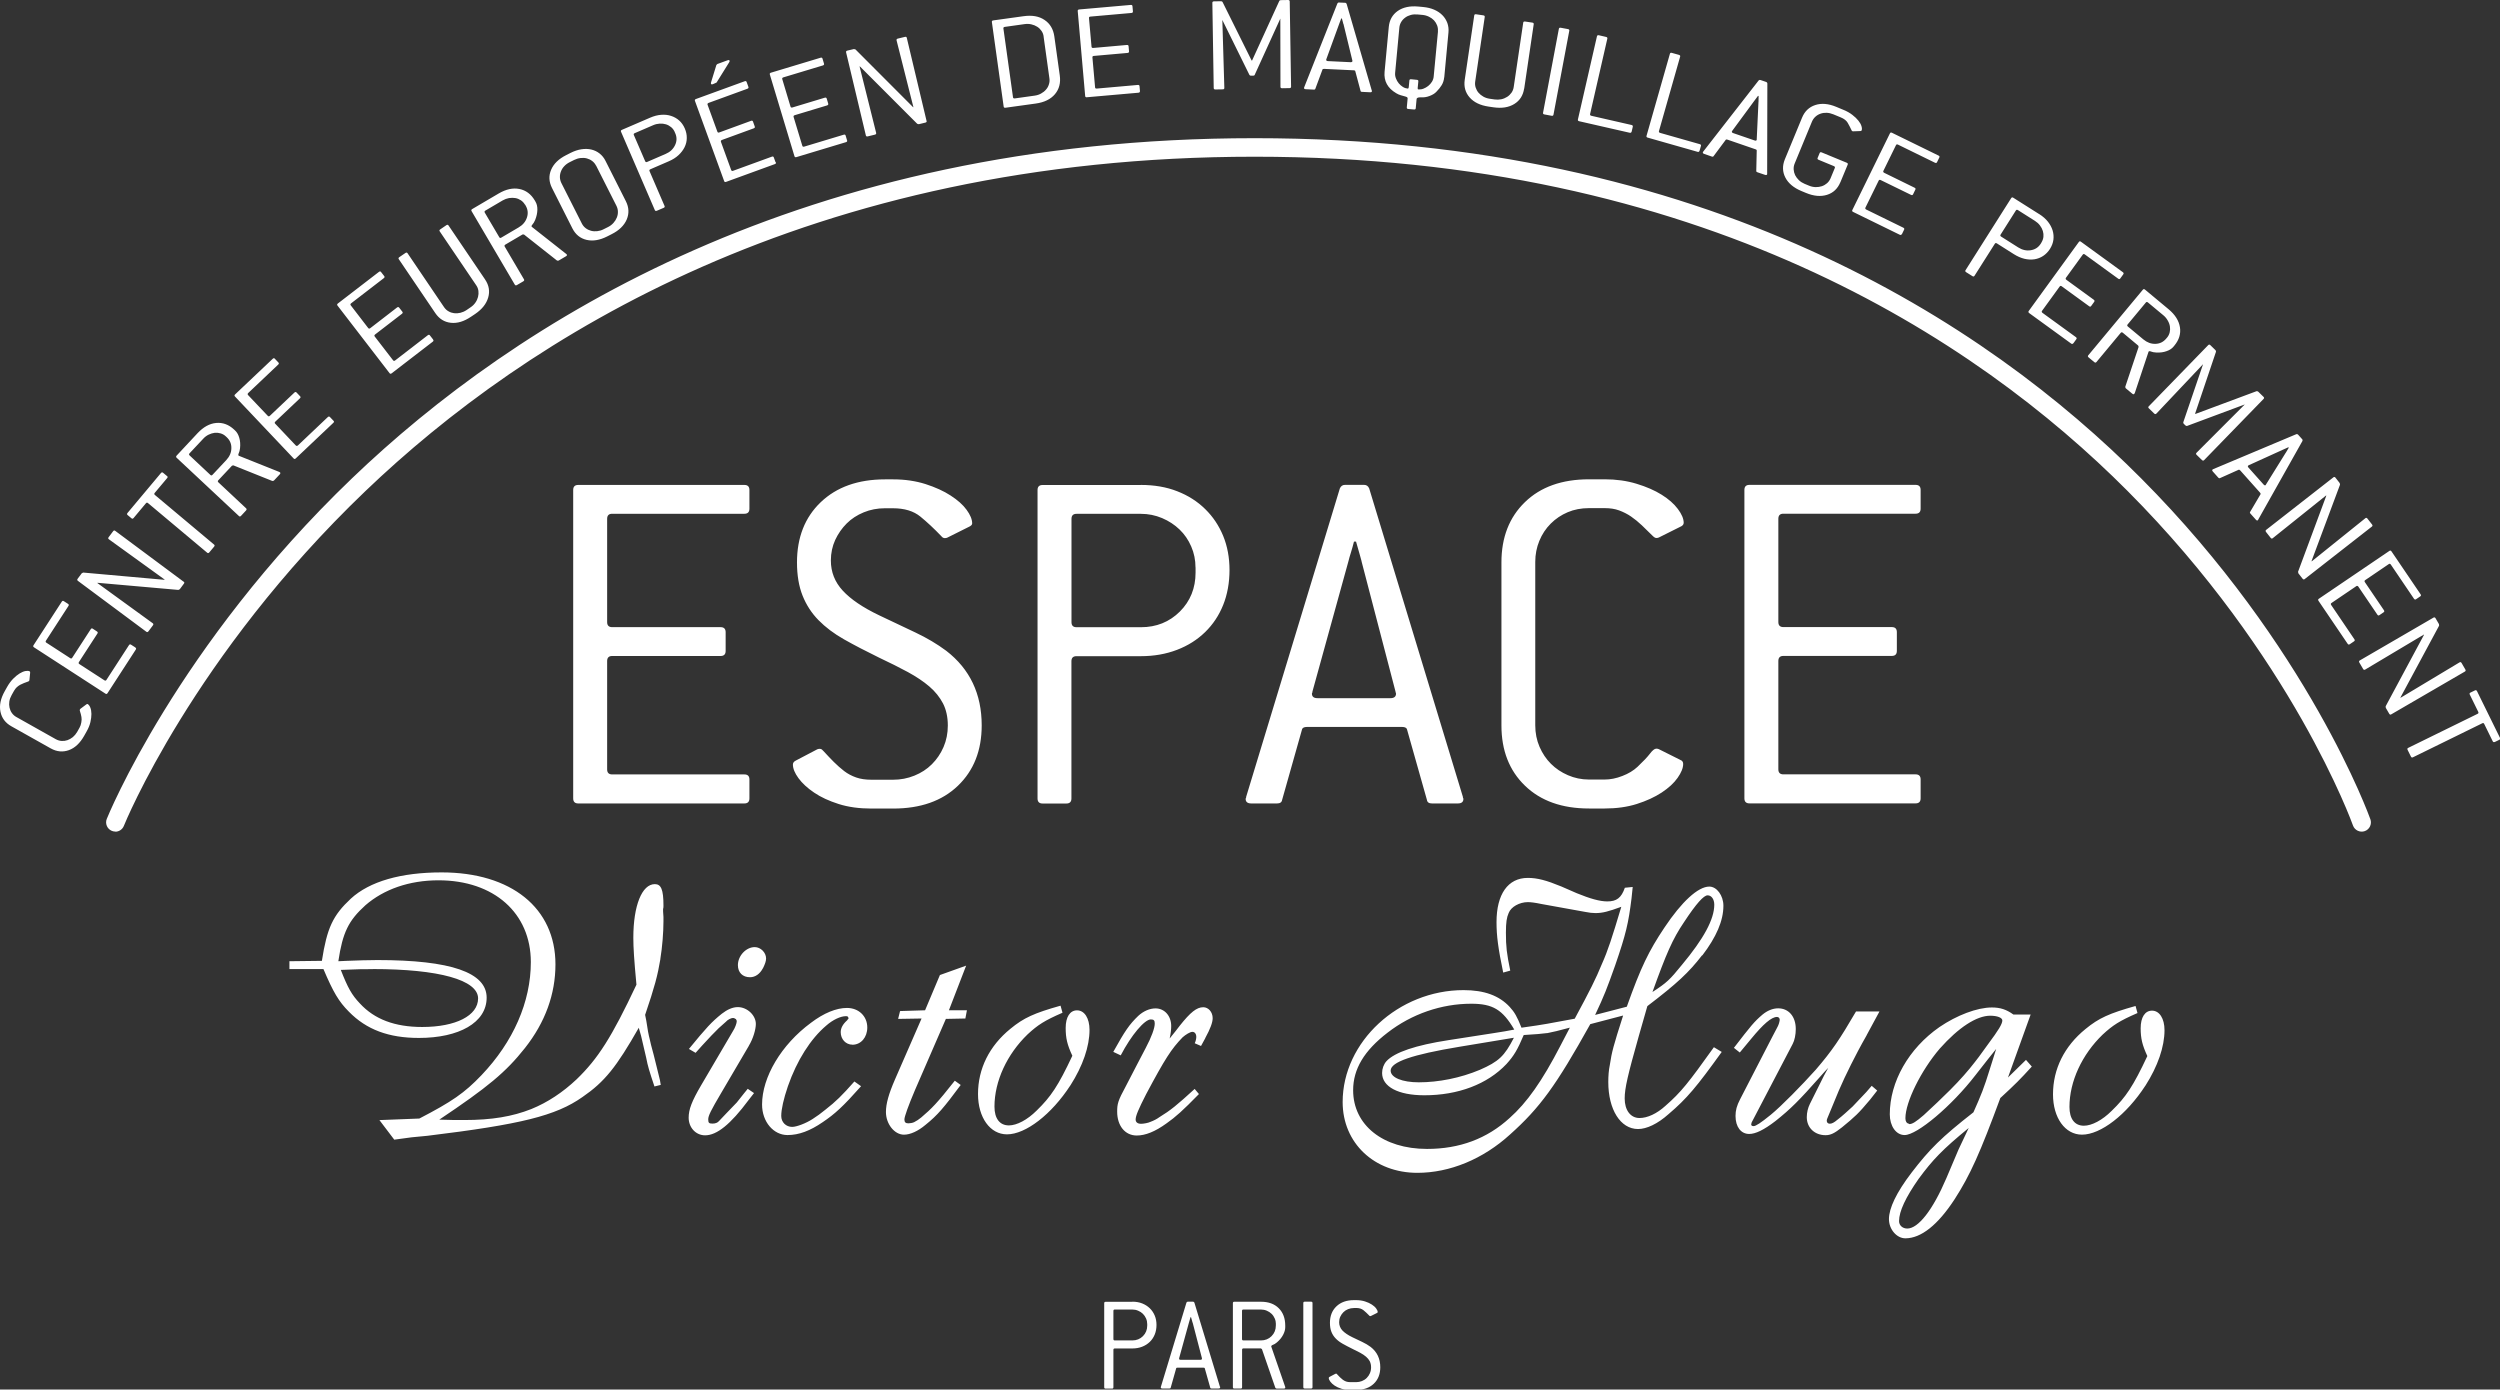 <?xml version="1.0" encoding="UTF-8"?><svg id="a" xmlns="http://www.w3.org/2000/svg" viewBox="0 0 385.86 214.47"><rect x="0" y="0" width="385.86" height="214.47" fill="#333333" stroke="none"/><path d="m57.55,149.58c-1.27,0-2.42,0-4.95.12,1.09,2.78,1.69,3.86,2.96,5.19,2.23,2.42,5.37,3.62,9.6,3.62,5.19,0,8.63-1.75,8.63-4.41,0-2.84-6.04-4.53-16.24-4.53m44.38-1.57c-.42,2.54-.9,4.35-2.36,8.64l.18.9c.18,1.27.36,2.23.54,2.9.06.3.24,1.09.6,2.36.3,1.27.66,2.59.97,3.92l.12.73-.97.24c-.79-2.36-1.03-3.14-1.27-4.41l-.79-3.38-.36-1.27c-3.44,6.04-5.25,8.33-8.69,10.69-4.11,2.9-9.54,4.23-23.91,5.98l-2.48.24-2.66.36-2.29-3.02,6.16-.24c5.01-2.6,6.95-3.92,9.6-6.7,4.89-5.13,7.61-11.29,7.61-17.45,0-7.55-5.68-12.62-14.25-12.62-4.53,0-8.45,1.39-11.29,3.86-2.6,2.36-3.5,4.17-4.17,8.63l1.33-.06c1.57-.06,3.32-.12,4.71-.12,11.35,0,16.85,1.93,16.85,5.8s-4.29,6.22-10.45,6.22c-4.65,0-8.09-1.27-10.81-4.05-1.57-1.57-2.42-3.02-3.93-6.58h-5.25v-1.21l5.01-.06c.79-5.07,1.69-7.01,4.47-9.6,2.9-2.66,7.73-4.05,14.01-4.05,10.75,0,17.57,5.5,17.57,14.19,0,4.59-1.57,8.94-4.71,12.92-2.96,3.74-5.74,6.04-13.22,11.05,1.45.06,2.78.06,3.86.06,4.23,0,7.43-.54,10.33-1.69,2.54-1.03,4.89-2.6,7-4.59,3.32-3.2,5.43-6.52,9.24-14.61-.36-3.87-.48-5.68-.48-7.25,0-4.95,1.33-8.27,3.32-8.27.97,0,1.33.84,1.33,3.32,0,.18,0,.36-.06.54,0,.18,0,.54.06,1.21v.66c0,1.69-.18,3.99-.48,5.8m15.83,1.45c-.48.91-1.21,1.39-1.99,1.39-1.15,0-1.87-.73-1.87-1.87,0-1.45,1.27-2.78,2.6-2.78.91,0,1.75.84,1.75,1.75,0,.42-.18.9-.48,1.51m-2.17,11.96l-4.29,7.31c-1.57,2.66-1.99,3.5-1.99,4.05s.12.66.66.66c.42,0,.79-.12,1.03-.42l1.15-1.21,1.57-1.63,1.15-1.45.54-.66.97.66-.85,1.09c-2.78,3.74-4.89,5.43-6.7,5.43-1.45,0-2.54-1.21-2.54-2.72,0-1.27.48-2.54,1.93-5.01l4.89-8.33c.36-.54.6-1.27.6-1.51,0-.12,0-.18-.12-.36-.18-.12-.3-.18-.48-.18-.24,0-.79.24-1.09.6l-1.09.97c-.79.79-1.39,1.39-2.54,2.66l-1.03,1.15-1.03-.6c2.72-3.32,3.5-4.17,5.07-5.43.85-.66,1.69-1.03,2.48-1.03,1.45,0,2.78,1.27,2.78,2.6,0,.84-.42,2.29-1.09,3.38m16-.18c-1.03,0-1.81-.84-1.81-1.93,0-.6.3-1.21.97-1.81.06-.06.12-.12.12-.18.06,0,.06-.06.12-.12-.06-.3-.12-.36-.42-.36-.79,0-1.99.54-3.02,1.45-2.42,2.05-4.53,5.37-5.92,9.36-.66,1.93-1.03,3.56-1.03,4.59,0,.97.73,1.69,1.69,1.69.66,0,2.11-.54,3.14-1.21.66-.42,1.33-.9,1.99-1.45,1.63-1.27,2.54-2.17,4.47-4.35l1.03.73c-2.78,3.14-4.05,4.29-5.92,5.55-1.93,1.33-3.68,1.99-5.43,1.99-2.17,0-3.93-2.05-3.93-4.71,0-4.23,2.96-9.24,7.55-12.62,1.99-1.51,3.92-2.29,5.55-2.29,1.81,0,3.14,1.27,3.14,3.02,0,1.51-.97,2.66-2.3,2.66m17.45-4.05l-3.02.06-4.77,10.99c-1.03,2.42-1.63,4.11-1.63,4.53s.18.6.6.6c.24,0,.66-.06.9-.18.36-.18.73-.42,1.09-.72,1.63-1.39,2.42-2.17,5.19-5.68l.91.66c-2.6,3.5-3.56,4.65-5.44,6.16-1.15.97-2.35,1.51-3.32,1.51-1.45,0-2.78-1.63-2.78-3.5,0-1.27.42-2.78,1.39-5.01l4.11-9.42-3.62.06.3-1.21,3.86-.12,2.29-5.44,4.05-1.45-2.66,6.89h2.78l-.24,1.27Zm16.19,10.33c-2.9,4.47-6.89,7.55-9.78,7.55-2.6,0-4.47-2.59-4.47-6.22,0-3.92,1.75-7.43,5.01-10.08,2.05-1.69,3.68-2.42,7.73-3.56l.3,1.09c-2.78,1.21-3.8,1.87-5.37,3.32-3.2,3.08-5.13,7.25-5.13,11.17,0,1.81.79,2.9,2.23,2.9,1.21,0,2.84-.85,4.29-2.3,2.17-2.11,3.32-3.8,5.5-8.45-.79-1.69-1.03-2.72-1.03-4.29,0-1.69.66-2.72,1.75-2.72,1.15,0,1.93,1.21,1.93,3.02,0,2.54-1.03,5.56-2.96,8.58m20.83-7.31l-.66,1.21-.97-.42c.18-.36.24-.79.24-.97,0-.48-.24-.79-.6-.79s-1.03.42-1.51.84c-1.75,1.81-2.72,3.32-5.62,8.76-1.21,2.36-1.63,3.38-1.63,3.93,0,.42.3.66.84.66.36,0,1.09-.12,1.45-.3.48-.18.97-.42,1.39-.73,1.69-1.03,2.72-1.87,5.43-4.35l.66.79c-2.48,2.54-3.62,3.56-5.01,4.53-1.75,1.27-3.26,1.87-4.59,1.87-1.81,0-3.02-1.51-3.02-3.68,0-1.21.12-1.69,1.33-3.92l1.69-3.26,1.39-2.66c.9-1.69,1.39-3.08,1.39-3.74,0-.48-.12-.66-.6-.66-.97,0-3.02,2.42-4.65,5.55l-1.15-.54c1.81-3.26,2.48-4.23,3.86-5.56.78-.72,1.75-1.15,2.66-1.15,1.39,0,2.42,1.15,2.42,2.72,0,.48-.06,1.15-.24,1.93.73-.91,1.27-1.57,1.57-1.99,1.63-2.05,2.6-2.84,3.62-2.84.78,0,1.45.73,1.45,1.69,0,.66-.36,1.63-1.15,3.08m77.54-22.04c-.6,0-1.75,1.27-3.62,4.11-1.81,2.66-2.78,4.95-4.89,10.81,2.23-1.45,2.66-1.87,4.53-4.17,3.38-4.05,5.01-7.06,5.01-9.3,0-.84-.42-1.45-1.03-1.45m-38.29,23.37c-7.31,1.21-10.63,2.36-10.63,3.68,0,1.09,1.81,1.81,4.35,1.81,3.02,0,6.4-.66,9.42-1.93,2.9-1.27,3.8-2.11,5.25-4.95l-8.39,1.39Zm13.53-2.11c-.9.12-1.69.18-3.62.3-.97,2.29-1.51,3.2-2.66,4.47-2.96,3.14-7.49,4.83-12.68,4.83-4.05,0-6.52-1.33-6.52-3.44,0-.66.24-1.33.66-1.81,1.27-1.39,4.53-2.48,9.6-3.26l7-1.09c1.51-.24,1.93-.3,3.14-.54-1.81-3.08-3.32-3.99-6.64-3.99-4.59,0-9.18,1.57-12.92,4.47-3.62,2.78-5.31,5.62-5.31,8.88,0,5.37,4.59,9.06,11.41,9.06,5.01,0,9.24-1.57,12.74-4.77,2.66-2.36,5.01-5.68,7.85-11.17l1.45-2.78c-1.81.48-2.53.67-3.5.85m23.91-12.02c-2.05,2.66-3.86,4.35-8.45,7.85l-1.33,4.65c-1.69,5.98-2.17,8.03-2.17,9.6,0,1.81.9,3.02,2.29,3.02,1.21,0,2.66-.66,3.99-1.87,2.42-2.11,3.56-3.56,7.49-9.06l1.21.73c-3.86,5.37-5.37,7.19-8.21,9.6-1.69,1.51-3.38,2.3-4.71,2.3-2.72,0-4.59-3.02-4.59-7.25,0-.91.06-1.81.24-2.66.3-1.99.54-2.9,2.05-7.61l-5.07,1.33c-5.31,9.54-7.79,12.92-12.38,17.03-4.17,3.8-9.3,5.92-14.31,5.92-6.64,0-11.53-4.59-11.53-10.93,0-9.3,8.63-17.27,18.66-17.27,3.2,0,5.5.84,7.13,2.6.73.79,1.15,1.51,1.81,3.2,2.11-.3,2.9-.42,3.93-.6s1.93-.36,4.29-.79c2.35-4.35,3.26-6.16,4.17-8.39.97-2.17,1.57-4.05,3.02-8.88-1.99.73-2.9.97-3.99.97-.48,0-.97-.06-1.57-.18l-6.7-1.21c-1.15-.24-1.75-.3-2.17-.3-1.27,0-2.6.72-2.96,1.69-.3.67-.42,1.45-.42,3.02,0,2.17.12,3.2.67,5.86l-1.09.3c-.79-3.8-1.03-5.68-1.03-7.79,0-4.29,1.75-6.82,4.83-6.82,1.45,0,2.84.36,5.19,1.33l2.36,1.03c2.05.84,3.56,1.27,4.71,1.27,1.45,0,2.17-.54,2.72-2.11l1.21-.12-.18,1.75c-.48,3.86-.85,5.49-2.54,10.39-1.27,3.56-1.63,4.53-3.08,7.61l4.89-1.27c2.17-6.1,3.38-8.58,5.8-12.2,2.66-3.99,5.19-6.34,6.94-6.34,1.15,0,2.17,1.39,2.17,2.96,0,2.3-1.09,4.83-3.26,7.67m25.37,12.32c-.97,1.69-1.75,3.2-2.42,4.53-.78,1.57-1.27,2.6-1.87,3.99l-1.75,4.23c-.06.12-.12.3-.12.42,0,.3.18.48.48.48s.66-.18,1.15-.6c.79-.6,1.57-1.33,2.36-2.05.24-.24.9-.97,2.11-2.23l.84-.97.85.73-1.09,1.39c-1.81,2.17-2.36,2.66-4.35,4.29-1.15.91-1.75,1.21-2.53,1.21-1.69,0-2.9-1.15-2.9-2.78,0-.72.18-1.45.48-2.05l2.17-4.35.66-1.21c-.54.54-.66.72-1.27,1.39-3.26,3.68-4.53,4.95-6.88,6.82-1.81,1.39-3.08,1.99-4.05,1.99-1.27,0-2.11-1.09-2.11-2.78,0-.84.18-1.57.72-2.6l4.95-9.6.73-1.39c.24-.42.36-.79.42-1.21v-.06c0-.24-.18-.42-.42-.42-.85,0-2.11,1.09-3.99,3.38l-1.75,2.11-.91-.72c2.6-3.38,3.14-4.05,4.41-5.13.72-.6,1.57-.97,2.42-.97,1.63,0,2.72,1.27,2.72,3.2,0,.84-.18,1.75-.48,2.3l-6.22,11.9c-.12.18-.18.42-.18.54s.12.24.36.24c.36,0,1.09-.48,2.66-1.75,1.63-1.33,4.77-4.53,6.94-6.95,2.54-2.96,3.68-4.65,6.22-9h3.62l-1.99,3.68Zm19.08-3.02c-2.11,0-4.89,1.81-7.79,5.07-2.9,3.38-5.31,8.27-5.31,10.75,0,.48.18.79.54.85l.06.06c.48,0,1.03-.36,2.23-1.39,1.39-1.27,2.78-2.6,4.05-3.86,1.57-1.57,2.84-3.02,3.86-4.35.12-.12.79-1.03,2.05-2.78,1.57-2.11,2.17-3.08,2.17-3.62,0-.42-.78-.73-1.87-.73m-11.05,25.18c-1.99,2.84-3.02,5.01-3.02,6.52,0,.66.54,1.15,1.27,1.15,1.69,0,3.93-2.84,6.04-7.79l1.87-4.41,1.57-3.32c-4.05,3.32-5.55,4.89-7.73,7.85m12.62-12.5c-3.14,8.51-4.65,11.9-7.06,15.64-2.6,3.99-5.19,6.04-7.61,6.04-1.33,0-2.53-1.39-2.53-2.96,0-1.69,1.15-4.11,3.5-7.19,2.78-3.62,4.59-5.43,9.54-9.3,1.21-2.72,1.63-3.74,2.54-6.7l.97-3.08-1.21,1.51-1.99,2.54c-3.68,4.77-9,9.24-10.93,9.24-1.33,0-2.29-1.39-2.29-3.2,0-5.01,2.9-10.15,7.67-13.47,2.66-1.81,5.8-3.02,8.09-3.02,1.27,0,2.23.3,3.32,1.09h2.66l-3.5,9.72,2.78-2.72.9,1.03c-1.87,2.05-2.48,2.66-4.83,4.83m22.35-1.87c-2.9,4.47-6.88,7.55-9.78,7.55-2.6,0-4.47-2.59-4.47-6.22,0-3.92,1.75-7.43,5.01-10.08,2.05-1.69,3.68-2.42,7.73-3.56l.3,1.09c-2.78,1.21-3.8,1.87-5.37,3.32-3.2,3.08-5.13,7.25-5.13,11.17,0,1.81.78,2.9,2.23,2.9,1.21,0,2.84-.85,4.29-2.3,2.18-2.11,3.32-3.8,5.5-8.45-.78-1.69-1.03-2.72-1.03-4.29,0-1.69.66-2.72,1.75-2.72,1.15,0,1.93,1.21,1.93,3.02,0,2.54-1.03,5.56-2.96,8.58m-215.45-44.36c0,.52-.26.78-.78.78h-25.64c-.52,0-.78-.26-.78-.78v-47.6c0-.52.26-.78.78-.78h25.64c.52,0,.78.26.78.78v2.89c0,.52-.26.78-.78.78h-20.4c-.52,0-.78.26-.78.78v15.94c0,.52.26.78.78.78h16.73c.52,0,.78.26.78.78v2.89c0,.52-.26.78-.78.78h-16.73c-.52,0-.78.26-.78.78v16.72c0,.52.26.78.78.78h20.4c.52,0,.78.26.78.78v2.89Zm20.9-44.78c-1.15,0-2.24.21-3.26.63-1.02.42-1.9.99-2.63,1.72-.73.73-1.32,1.58-1.77,2.54-.44.97-.67,2.02-.67,3.17,0,1.78.61,3.33,1.84,4.66s3.1,2.6,5.61,3.8c1.99.94,3.86,1.83,5.61,2.66,1.75.83,3.34,1.77,4.75,2.82,3.65,2.82,5.47,6.66,5.47,11.51,0,3.86-1.22,6.97-3.67,9.32-2.45,2.35-5.78,3.52-10,3.52h-3.36c-1.88,0-3.56-.23-5.04-.7-1.48-.47-2.75-1.05-3.79-1.76-1.04-.7-1.85-1.45-2.42-2.23-.57-.78-.86-1.48-.86-2.11,0-.26.16-.47.47-.62l3.28-1.72c.1-.05.24-.08.39-.08s.27.04.35.12c.08.08.17.17.27.27.52.57,1.04,1.12,1.56,1.64.52.52,1.06.99,1.6,1.41.55.42,1.16.74,1.84.98.68.24,1.46.35,2.35.35h3.36c1.15,0,2.24-.21,3.28-.63,1.04-.42,1.94-1,2.7-1.76.76-.76,1.36-1.64,1.8-2.66.44-1.02.66-2.12.66-3.32,0-1.3-.25-2.44-.74-3.4-.5-.96-1.2-1.84-2.11-2.62-.91-.78-2.02-1.52-3.32-2.23-1.3-.7-2.79-1.45-4.45-2.23-2.03-.99-3.83-1.93-5.39-2.81-1.56-.88-2.88-1.88-3.95-2.97-1.07-1.09-1.89-2.36-2.46-3.79-.57-1.43-.86-3.14-.86-5.12,0-3.86,1.22-6.96,3.67-9.3,2.45-2.34,5.76-3.52,9.93-3.52h1.25c1.82,0,3.49.25,5,.73,1.51.49,2.8,1.07,3.87,1.77,1.07.69,1.89,1.42,2.46,2.2.57.78.86,1.48.86,2.1,0,.21-.18.39-.55.55l-3.28,1.64c-.11.05-.23.08-.39.08-.21,0-.39-.1-.55-.31-1.1-1.15-2.17-2.15-3.22-3.01-1.05-.86-2.46-1.29-4.24-1.29h-1.26Zm47.95,9.14c0-1.15-.22-2.23-.66-3.24-.44-1.02-1.04-1.89-1.8-2.62-.76-.73-1.65-1.32-2.69-1.76-1.04-.44-2.14-.66-3.28-.66h-9.93c-.52,0-.78.26-.78.78v15.94c0,.52.26.78.78.78h9.93c2.4,0,4.4-.81,6.02-2.42,1.61-1.61,2.42-3.62,2.42-6.02v-.78Zm-8.44-12.74c2.08,0,3.96.32,5.63.98,1.67.65,3.1,1.56,4.3,2.74,1.2,1.17,2.12,2.55,2.78,4.14.65,1.59.98,3.35.98,5.28s-.33,3.78-.98,5.39c-.65,1.62-1.58,3.01-2.78,4.18-1.2,1.17-2.64,2.09-4.34,2.74-1.69.65-3.56.98-5.59.98h-9.93c-.52,0-.78.26-.78.78v21.18c0,.52-.26.78-.78.78h-3.67c-.52,0-.78-.26-.78-.78v-47.6c0-.52.26-.78.78-.78h15.16Zm34.08,11.8c-.05-.16-.14-.48-.27-.98-.13-.49-.33-1.18-.59-2.07h-.32c-.16.62-.31,1.19-.47,1.68-.16.5-.29.95-.39,1.37l-5.55,20.09c0,.11-.01.17-.04.2-.03.03-.04.07-.04.12,0,.47.29.7.86.7h11.26c.57,0,.86-.24.86-.7,0-.05-.01-.1-.04-.16-.03-.05-.04-.1-.04-.16l-5.24-20.09Zm15.63,36.34c0,.11.01.17.04.2.03.03.04.07.04.12,0,.47-.29.7-.86.7h-3.99c-.47,0-.73-.18-.78-.55l-3.05-10.79c-.05-.31-.31-.47-.78-.47h-14.69c-.47,0-.73.16-.78.47l-3.05,10.79c-.05.36-.31.55-.78.55h-3.99c-.57,0-.86-.24-.86-.7,0-.05.01-.09.04-.12.03-.03.04-.09.04-.2l14.46-47.6c.16-.36.42-.55.78-.55h2.97c.36,0,.62.18.78.55l14.46,47.6Zm33.53-5.71c.31.1.47.31.47.63,0,.63-.29,1.34-.86,2.15-.57.81-1.39,1.56-2.46,2.27-1.07.7-2.35,1.29-3.83,1.76-1.48.47-3.14.7-4.96.7h-2.42c-4.17,0-7.46-1.17-9.89-3.52-2.42-2.34-3.63-5.44-3.63-9.3v-25.17c0-3.86,1.21-6.96,3.63-9.3,2.42-2.35,5.72-3.52,9.89-3.52h2.42c1.77,0,3.41.23,4.92.69,1.51.46,2.8,1.02,3.87,1.69,1.07.67,1.9,1.4,2.5,2.2.6.8.9,1.51.9,2.14,0,.26-.18.47-.55.62l-3.28,1.64c-.1.05-.24.08-.39.08s-.34-.1-.55-.31c-.57-.57-1.13-1.12-1.68-1.64-.55-.52-1.11-.98-1.68-1.37-.57-.39-1.19-.7-1.84-.94-.65-.24-1.39-.35-2.23-.35h-2.42c-1.2,0-2.29.21-3.28.63-.99.42-1.86,1-2.62,1.76-.76.76-1.34,1.64-1.76,2.66-.42,1.02-.63,2.1-.63,3.25v25.21c0,1.2.22,2.31.66,3.33.44,1.02,1.03,1.89,1.76,2.62.73.73,1.6,1.32,2.62,1.76,1.01.44,2.1.67,3.24.67h2.42c.89,0,1.8-.18,2.74-.55.94-.36,1.72-.83,2.34-1.41.88-.83,1.52-1.51,1.92-2.03.39-.52.72-.78.98-.78.16,0,.29.03.39.08l3.28,1.64Zm37.12,5.94c0,.52-.26.78-.78.78h-25.64c-.52,0-.78-.26-.78-.78v-47.6c0-.52.26-.78.78-.78h25.64c.52,0,.78.26.78.78v2.89c0,.52-.26.78-.78.78h-20.4c-.52,0-.78.26-.78.78v15.94c0,.52.26.78.78.78h16.73c.52,0,.78.26.78.78v2.89c0,.52-.26.78-.78.78h-16.73c-.52,0-.78.26-.78.78v16.72c0,.52.26.78.78.78h20.4c.52,0,.78.26.78.78v2.89Zm-278.63,5.13c-.18,0-.35-.03-.53-.1-.73-.29-1.09-1.12-.8-1.85.1-.26,10.8-26.63,37.87-52.59,24.97-23.94,69.41-52.48,139.3-52.48s112.99,28.55,136.83,52.51c25.85,25.97,35.29,52.36,35.38,52.62.26.74-.13,1.56-.87,1.82-.74.26-1.56-.13-1.82-.87-.09-.26-9.37-26.13-34.81-51.65-23.45-23.53-65.86-51.57-134.72-51.57s-112.64,28.06-137.23,51.6c-26.67,25.53-37.19,51.42-37.29,51.68-.22.56-.76.9-1.32.9Zm159.26,76.03c0-.31-.06-.61-.18-.88-.12-.28-.29-.52-.49-.72-.2-.2-.45-.36-.74-.48-.28-.12-.58-.18-.89-.18h-2.71c-.14,0-.21.07-.21.21v4.35c0,.14.07.21.21.21h2.71c.65,0,1.2-.22,1.64-.66.44-.44.66-.99.66-1.64v-.21Zm-2.3-3.47c.57,0,1.08.09,1.53.27.45.18.84.43,1.17.75.33.32.58.7.76,1.13.18.43.27.91.27,1.44s-.09,1.03-.27,1.47c-.18.44-.43.82-.76,1.14-.33.32-.72.57-1.18.75-.46.18-.97.27-1.52.27h-2.71c-.14,0-.21.07-.21.21v5.78c0,.14-.07.21-.21.21h-1c-.14,0-.21-.07-.21-.21v-12.98c0-.14.07-.21.21-.21h4.14Zm9.29,3.22s-.04-.13-.07-.27c-.04-.13-.09-.32-.16-.56h-.08c-.04.17-.09.32-.13.46s-.08.26-.11.37l-1.51,5.48s0,.05-.01.05c0,0,0,.02,0,.03,0,.13.08.19.23.19h3.07c.16,0,.23-.07.23-.19,0-.01,0-.03-.01-.04,0-.01,0-.03,0-.04l-1.43-5.48Zm4.26,9.91s0,.05,0,.05c0,0,.01.02.01.03,0,.13-.08.19-.24.19h-1.09c-.13,0-.2-.05-.21-.15l-.83-2.94c-.01-.09-.09-.13-.21-.13h-4.01c-.13,0-.2.04-.21.13l-.83,2.94c-.01.1-.08.15-.21.15h-1.09c-.16,0-.24-.06-.24-.19,0-.01,0-.03.01-.03,0,0,.01-.02.01-.05l3.94-12.98c.04-.1.11-.15.21-.15h.81c.1,0,.17.05.21.15l3.94,12.98Zm8.61-9.66c0-.31-.06-.61-.18-.88-.12-.28-.28-.52-.49-.72-.21-.2-.45-.36-.74-.48-.28-.12-.58-.18-.9-.18h-2.71c-.14,0-.21.07-.21.21v4.35c0,.14.07.21.21.21h2.71c.65,0,1.2-.22,1.64-.66.44-.44.66-.99.66-1.64v-.21Zm1.43,9.66s.02.06.02.11c0,.12-.07.17-.21.17h-1.15c-.12-.04-.18-.09-.19-.15l-2.05-5.92s-.08-.09-.17-.13h-2.69c-.14,0-.21.07-.21.21v5.78c0,.14-.07.21-.21.21h-1c-.14,0-.21-.07-.21-.21v-12.98c0-.14.07-.21.21-.21h4.14c1.15,0,2.06.33,2.73,1,.67.67,1,1.56,1,2.69v.24c0,.37-.11.76-.33,1.18-.22.42-.54.81-.95,1.16-.24.2-.45.33-.62.38-.17.06-.26.14-.26.26,0,.02,0,.03.01.03,0,0,.01.02.01.03l2.13,6.16Zm4.22.06c0,.14-.07.21-.21.21h-1c-.14,0-.21-.07-.21-.21v-12.98c0-.14.07-.21.21-.21h1c.14,0,.21.07.21.21v12.98Zm6.38-12.21c-.31,0-.61.06-.89.17-.28.11-.52.27-.72.47-.2.2-.36.43-.48.69-.12.26-.18.55-.18.86,0,.48.17.91.5,1.27.34.36.85.71,1.53,1.04.54.26,1.05.5,1.53.73.48.23.91.48,1.3.77.99.77,1.49,1.81,1.49,3.14,0,1.05-.33,1.9-1,2.54-.67.64-1.58.96-2.73.96h-.92c-.51,0-.97-.06-1.37-.19-.41-.13-.75-.29-1.03-.48-.28-.19-.5-.39-.66-.61-.16-.21-.24-.4-.24-.57,0-.07.04-.13.13-.17l.89-.47s.06-.02.11-.02c.04,0,.07,0,.1.03.02.02.05.05.07.08.14.16.29.3.43.45.14.14.29.27.44.38.15.11.32.2.5.27.18.06.4.1.64.1h.92c.31,0,.61-.06.89-.17.28-.11.53-.27.74-.48.21-.21.37-.45.49-.73.12-.28.18-.58.18-.91,0-.35-.07-.66-.2-.93-.14-.26-.33-.5-.58-.71-.25-.21-.55-.42-.91-.61-.35-.19-.76-.39-1.21-.61-.55-.27-1.04-.53-1.47-.77-.43-.24-.79-.51-1.08-.81-.29-.3-.52-.64-.67-1.03-.16-.39-.23-.86-.23-1.4,0-1.05.33-1.9,1-2.54.67-.64,1.57-.96,2.71-.96h.34c.5,0,.95.07,1.36.2.41.13.76.29,1.05.48.29.19.52.39.67.6.16.21.24.4.24.57,0,.06-.05.11-.15.15l-.9.45s-.06.02-.11.02c-.06,0-.11-.03-.15-.09-.3-.31-.59-.59-.88-.82-.29-.24-.67-.35-1.16-.35h-.34ZM13.33,108.72c.07-.07.15-.09.22-.04.15.09.28.26.39.53.11.27.16.59.17.98,0,.39-.05.81-.16,1.28-.11.47-.31.95-.59,1.44l-.37.66c-.64,1.13-1.42,1.87-2.36,2.21-.94.34-1.87.25-2.8-.27l-6.07-3.41c-.93-.52-1.49-1.27-1.69-2.25-.2-.98.02-2.03.66-3.17l.37-.66c.27-.48.58-.9.92-1.25.34-.35.68-.62,1-.82.32-.2.63-.33.91-.38.28-.05.5-.04.65.05.06.04.09.11.07.23l-.11,1.11s-.02.08-.04.12c-.02.04-.08.08-.16.11-.23.08-.44.16-.65.24-.21.08-.4.17-.59.27-.18.1-.35.23-.51.37-.16.15-.3.33-.43.56l-.37.66c-.18.32-.3.65-.35.98-.05.32-.04.64.03.95.07.31.19.59.37.84.18.25.41.46.69.61l6.08,3.42c.29.16.59.25.9.27.31.02.61-.02.9-.12.29-.1.56-.26.83-.47.26-.22.48-.48.66-.79l.37-.66c.14-.24.23-.51.28-.82.06-.3.06-.58.02-.83-.07-.35-.13-.62-.2-.8-.07-.18-.08-.3-.04-.37.02-.04.05-.07.08-.1l.9-.67Zm7.57-8.77c.12.08.14.19.05.32l-4.35,6.71c-.09.14-.19.17-.31.09l-11.06-7.17c-.12-.08-.14-.19-.05-.32l4.35-6.71c.09-.14.19-.17.31-.09l.67.43c.12.08.14.19.05.32l-3.46,5.34c-.09.14-.07.24.05.32l3.7,2.4c.12.08.23.05.31-.09l2.84-4.38c.09-.14.19-.17.31-.09l.67.44c.12.08.14.19.05.32l-2.84,4.38c-.09.14-.07.24.05.32l3.89,2.52c.12.08.23.05.31-.09l3.46-5.34c.09-.14.19-.16.31-.09l.67.43Zm7.45-10.18c.12.09.13.19.03.32l-.63.85-.22.11-12.47-1.1-.03.04,8.54,6.2c.12.09.13.2.03.33l-.69.92c-.1.13-.2.15-.32.07l-10.57-7.86c-.12-.09-.13-.2-.03-.33l.63-.84.22-.11,12.54,1.12.03-.04-8.61-6.22c-.12-.09-.13-.19-.03-.32l.69-.92c.1-.13.2-.15.32-.06l10.57,7.86Zm-2.56-16.29c.11.09.11.2,0,.32l-1.9,2.26c-.11.12-.1.23,0,.32l9.15,7.67c.11.09.11.2,0,.33l-.74.88c-.1.12-.21.14-.32.05l-9.15-7.67c-.11-.09-.22-.08-.32.05l-1.89,2.26c-.11.13-.21.14-.32.05l-.61-.51c-.11-.09-.11-.2,0-.33l5.15-6.15c.1-.12.21-.14.32-.05l.61.51Zm9.06-6.13c-.23-.22-.5-.37-.8-.46-.3-.09-.6-.12-.91-.09-.31.04-.62.13-.93.28-.31.15-.59.36-.83.62l-2.12,2.26c-.11.12-.11.23,0,.33l3.22,3.02c.11.1.21.09.32-.03l2.12-2.26c.51-.55.78-1.16.79-1.83.02-.67-.22-1.24-.7-1.69l-.16-.15Zm8.27,5.5s.06.03.1.06c.08.08.07.18-.04.3l-.9.96c-.12.07-.21.08-.26.06l-5.99-2.4c-.05,0-.13.01-.23.05l-2.1,2.24c-.11.12-.11.23,0,.32l4.28,4.01c.11.1.1.21,0,.33l-.78.84c-.11.12-.22.13-.32.03l-9.62-9c-.11-.1-.1-.21,0-.33l3.23-3.46c.9-.96,1.86-1.49,2.88-1.58,1.02-.09,1.94.25,2.77,1.03l.17.16c.27.26.48.62.62,1.1.14.47.18,1.01.12,1.6-.04.34-.11.6-.2.78-.09.18-.09.31-.01.39.01,0,.02.01.03.01.01,0,.02,0,.03.01l6.23,2.49Zm8.36-7.91c.1.11.09.21-.03.32l-5.81,5.5c-.12.11-.23.11-.32,0l-9.06-9.57c-.1-.1-.09-.21.03-.32l5.81-5.5c.12-.11.23-.12.32,0l.55.58c.1.1.09.21-.03.32l-4.62,4.38c-.12.11-.13.22-.03.33l3.04,3.2c.1.11.21.1.32,0l3.79-3.59c.12-.11.23-.12.33-.01l.55.58c.1.1.09.21-.03.32l-3.79,3.59c-.12.11-.13.22-.03.32l3.18,3.36c.1.1.21.1.33,0l4.62-4.38c.12-.11.23-.11.33,0l.55.58Zm15.37-12.52c.09.11.07.22-.06.32l-6.34,4.88c-.13.1-.24.09-.32-.02l-8.04-10.44c-.09-.11-.07-.22.06-.32l6.34-4.88c.13-.1.24-.09.32.02l.49.63c.09.11.07.22-.06.32l-5.04,3.88c-.13.1-.15.21-.06.32l2.69,3.5c.09.11.2.12.32.02l4.13-3.19c.13-.1.24-.09.33.02l.49.63c.09.11.07.22-.06.32l-4.14,3.19c-.13.1-.15.21-.06.32l2.83,3.67c.09.11.2.12.32.02l5.04-3.89c.13-.1.24-.09.32.02l.49.63Zm8.02-9.28c.6.88.76,1.81.48,2.78-.28.97-.95,1.82-2.03,2.55l-.63.42c-1.08.73-2.11,1.04-3.11.93-1-.11-1.79-.61-2.39-1.49l-5.64-8.33c-.08-.12-.05-.22.08-.31l.95-.65c.13-.09.24-.08.32.04l5.64,8.33c.19.27.41.49.69.64.27.16.56.25.86.29.3.04.62.02.96-.06.33-.08.65-.22.95-.42l.63-.43c.3-.2.55-.44.74-.72.2-.28.33-.57.41-.88.08-.31.1-.62.06-.93-.04-.31-.15-.6-.33-.86l-5.64-8.33c-.08-.12-.06-.22.08-.31l.95-.65c.13-.09.24-.07.32.04l5.64,8.33Zm6.15-11.56c-.16-.27-.37-.5-.63-.67-.26-.17-.55-.29-.85-.34-.3-.05-.63-.05-.97,0-.34.06-.67.18-.98.36l-2.67,1.57c-.14.08-.17.19-.1.31l2.24,3.8c.07.13.18.15.32.06l2.67-1.57c.65-.38,1.07-.89,1.28-1.53.21-.64.14-1.25-.19-1.82l-.11-.19Zm6.38,7.62s.05.04.08.08c.06.1.02.19-.12.27l-1.14.67c-.13.03-.22.02-.27-.02l-5.07-4s-.13-.03-.23-.01l-2.65,1.56c-.14.08-.17.19-.1.31l2.97,5.05c.07.12.04.23-.1.31l-.99.58c-.14.08-.25.06-.32-.06l-6.68-11.36c-.07-.12-.04-.23.1-.31l4.08-2.4c1.14-.67,2.2-.9,3.21-.7,1,.2,1.79.79,2.37,1.77l.12.21c.19.32.29.73.28,1.23s-.12,1.02-.34,1.57c-.14.31-.27.55-.41.69-.14.15-.18.27-.12.37,0,.01.02.02.03.02.01,0,.02,0,.03.02l5.27,4.15Zm4.59-13.64c-.14-.28-.34-.52-.59-.71-.25-.19-.53-.32-.82-.4-.3-.08-.62-.1-.97-.06-.35.04-.68.14-1,.3l-.68.34c-.34.17-.62.38-.84.62-.23.24-.4.51-.51.81-.12.29-.17.6-.16.91.01.31.09.61.23.89l3.15,6.23c.15.3.35.54.6.73.25.19.53.32.82.4.3.08.62.1.96.06.34-.04.67-.13.99-.3l.68-.34c.32-.16.6-.37.83-.63.23-.25.4-.53.52-.82.12-.29.18-.6.17-.91,0-.31-.08-.61-.22-.9l-3.15-6.23Zm4.61,5.5c.48.95.52,1.89.13,2.82-.4.93-1.18,1.69-2.34,2.27l-.67.34c-1.16.59-2.23.76-3.2.53-.97-.23-1.7-.83-2.18-1.78l-3.14-6.22c-.48-.95-.53-1.89-.14-2.81.39-.92,1.16-1.68,2.33-2.27l.67-.34c.58-.29,1.14-.48,1.68-.56.54-.08,1.05-.07,1.52.04.47.11.9.31,1.28.61.38.3.69.68.92,1.15l3.14,6.22Zm7.54-10.69c-.13-.29-.31-.54-.55-.74-.24-.2-.51-.35-.8-.44-.3-.09-.62-.13-.96-.11-.35.02-.69.1-1.01.24l-2.85,1.23c-.15.06-.2.16-.14.29l1.75,4.05c.06.13.16.17.31.1l2.84-1.23c.69-.29,1.17-.75,1.46-1.36.29-.61.3-1.22.03-1.83l-.09-.2Zm-3.81-2.2c.6-.26,1.17-.41,1.72-.45.55-.04,1.06.01,1.53.17.47.15.89.39,1.25.71.36.32.65.73.86,1.22.22.5.32,1,.31,1.49,0,.49-.12.96-.34,1.41-.22.44-.53.85-.94,1.23-.41.38-.91.69-1.49.94l-2.84,1.23c-.15.06-.2.16-.14.29l2.32,5.38c.06.13.01.23-.14.29l-1.05.45c-.15.06-.25.03-.31-.1l-5.22-12.1c-.06-.13-.01-.23.14-.29l4.34-1.87Zm10.29-5.44l-.58.26c-.17.06-.27.04-.3-.05-.02-.05-.02-.12,0-.21l.83-2.7.15-.15,1.56-.57c.18-.07.29-.05.33.06.02.05,0,.13-.05.22l-1.95,3.13Zm9.13,12.31c.05.14,0,.23-.16.29l-7.52,2.74c-.15.06-.26.02-.3-.12l-4.51-12.38c-.05-.14,0-.23.16-.29l7.52-2.74c.15-.06.26-.01.3.12l.27.75c.05.14,0,.23-.16.29l-5.98,2.18c-.15.06-.21.15-.16.29l1.51,4.15c.05.14.15.18.3.12l4.9-1.79c.15-.06.25-.02.3.12l.27.75c.05.14,0,.23-.16.29l-4.9,1.79c-.15.06-.2.15-.16.29l1.58,4.35c.05.14.15.18.3.12l5.98-2.18c.15-.06.25-.02.3.12l.27.75Zm11-3.38c.04.14-.02.23-.17.28l-7.66,2.31c-.16.05-.25,0-.3-.14l-3.8-12.61c-.04-.14.01-.23.17-.28l7.66-2.31c.16-.05.25,0,.3.14l.23.77c.04.14-.02.23-.17.28l-6.1,1.84c-.16.05-.21.14-.17.28l1.27,4.23c.04.14.14.18.29.14l5-1.51c.16-.05.26,0,.3.14l.23.77c.04.14-.02.23-.17.28l-5,1.51c-.16.05-.21.14-.17.28l1.34,4.43c.04.14.14.19.3.14l6.1-1.84c.16-.05.25,0,.29.14l.23.77Zm12.27-3.01c.03.14-.03.23-.18.27l-1.03.25-.24-.06-8.85-8.86h-.05s2.56,10.26,2.56,10.26c.03.14-.03.23-.19.27l-1.11.27c-.16.04-.25-.01-.29-.15l-3.05-12.82c-.03-.14.03-.23.19-.27l1.02-.24.24.06,8.89,8.91h.05s-2.6-10.31-2.6-10.31c-.03-.14.03-.23.18-.27l1.12-.27c.16-.04.25.01.28.16l3.05,12.82Zm18.06-13.02c-.04-.31-.15-.6-.33-.86-.18-.26-.39-.47-.66-.64-.26-.17-.56-.29-.9-.37-.34-.08-.69-.09-1.04-.04l-3.07.43c-.16.02-.23.11-.21.25l1.48,10.61c.02.14.11.2.27.18l3.07-.43c.37-.05.71-.16,1-.33.29-.16.55-.36.75-.6.21-.23.36-.5.45-.8.1-.3.13-.61.08-.94l-.9-6.47Zm2.49,6.01c.16,1.16-.09,2.12-.75,2.9-.66.78-1.65,1.26-2.95,1.44l-4.69.65c-.16.02-.25-.04-.27-.18l-1.82-13.05c-.02-.14.05-.23.21-.25l4.69-.65c1.3-.18,2.38,0,3.23.58.85.57,1.35,1.41,1.51,2.54l.84,6.02Zm12.37,2.43c.01.14-.06.22-.22.24l-7.97.7c-.16.02-.25-.05-.26-.19l-1.15-13.12c-.01-.15.06-.22.22-.24l7.97-.7c.16-.01.25.05.26.2l.07.8c.01.14-.06.22-.22.24l-6.34.56c-.16.01-.24.09-.22.24l.39,4.4c.01.14.1.21.26.2l5.2-.46c.16-.01.25.05.26.19l.07.8c.01.14-.06.22-.23.24l-5.2.46c-.16.01-.24.09-.22.24l.41,4.61c.01.14.1.21.26.19l6.34-.56c.16-.01.25.05.26.19l.07.8Zm17.73-2.52c-.03.07-.1.12-.22.13h-.39c-.1,0-.17-.04-.22-.12l-4.18-8.48.31,10.49c0,.15-.08.22-.24.22l-1.15.02c-.16,0-.24-.07-.25-.21l-.21-13.17c0-.14.08-.22.24-.22l1.12-.02c.11.01.19.06.22.13l4.48,9.02h.07S197.45.15,197.45.15c.01-.06.09-.1.22-.13L198.81,0c.16,0,.24.07.25.21l.21,13.17c0,.14-.08.22-.24.22l-1.15.02c-.16,0-.25-.07-.25-.21l-.02-10.54-3.94,8.65Zm13.67-7.85s-.04-.14-.07-.27c-.03-.14-.09-.33-.16-.58h-.1c-.06.17-.11.32-.17.45-.05.14-.1.26-.14.37l-1.99,5.47s0,.05-.01.05c0,0-.01.02-.01.03,0,.13.08.2.26.21l3.51.17c.18,0,.27-.05.28-.18,0-.01,0-.03,0-.04,0-.01-.01-.03-.01-.04l-1.37-5.63Zm4.4,10.28s0,.05,0,.05c0,0,.01.02.01.03,0,.13-.1.19-.28.18l-1.24-.06c-.15,0-.23-.06-.24-.16l-.81-3.03c-.01-.09-.09-.14-.24-.14l-4.58-.22c-.15,0-.23.03-.25.12l-1.09,2.94c-.02.1-.11.15-.25.14l-1.24-.06c-.18,0-.27-.08-.26-.21,0-.01,0-.03.01-.03,0,0,.01-.02.01-.05l5.13-12.95c.05-.1.14-.15.25-.14l.93.04c.11,0,.19.06.24.16l3.88,13.37Zm10.19-9.15c.03-.32-.01-.62-.12-.91-.11-.29-.27-.55-.48-.78-.21-.22-.47-.41-.78-.56-.31-.15-.65-.25-1.01-.28l-.76-.07c-.37-.03-.72-.01-1.04.08-.32.09-.61.22-.86.41-.26.19-.46.41-.62.68-.16.27-.25.56-.28.88l-.65,6.95c-.03.29.01.57.12.86.11.29.25.54.44.77.19.23.4.41.64.56.24.15.49.23.73.25.1.01.15-.06.17-.2l.1-1.05c.01-.14.1-.21.26-.19l.9.09c.16.01.24.09.22.24l-.1,1.03c-.01.13.02.2.1.21.26.02.52-.01.78-.11.26-.1.51-.24.74-.42.23-.18.42-.4.58-.65.15-.25.25-.52.27-.81l.66-6.95Zm.97,7.11c-.04.44-.17.84-.37,1.18-.2.34-.48.69-.84,1.05-.25.27-.61.48-1.06.65-.45.17-.87.23-1.26.2-.03,0-.09,0-.16,0s-.15,0-.23.02c-.08.01-.16.04-.23.08-.07.04-.11.1-.11.19l-.13,1.4c-.01.14-.1.21-.26.19l-.9-.08c-.16-.02-.24-.09-.22-.24l.13-1.4c0-.09-.04-.15-.13-.2-.09-.04-.22-.09-.39-.13-.17-.05-.36-.1-.57-.16-.21-.06-.44-.16-.67-.3-1.33-.78-1.93-1.88-1.8-3.3l.65-6.94c.1-1.06.56-1.88,1.38-2.46.82-.57,1.88-.8,3.17-.68l.75.07c.65.06,1.22.2,1.72.42.5.22.92.5,1.26.85.34.34.59.75.76,1.2.16.46.22.94.17,1.46l-.65,6.94Zm12.34,1.73c-.16,1.06-.66,1.85-1.52,2.38-.86.53-1.93.7-3.22.51l-.75-.11c-1.29-.19-2.26-.66-2.92-1.41-.66-.75-.91-1.66-.76-2.71l1.47-9.95c.02-.14.11-.2.27-.18l1.14.17c.16.02.23.11.21.25l-1.47,9.95c-.05.33-.03.64.07.94.1.3.24.57.44.8.2.23.44.43.74.6.3.17.63.28.98.33l.76.11c.35.05.7.04,1.04-.03.33-.07.63-.2.9-.37.27-.17.49-.39.67-.64.18-.26.29-.54.34-.86l1.47-9.95c.02-.14.11-.2.27-.18l1.14.17c.16.02.23.11.21.25l-1.47,9.95Zm4.53,4.03c-.03.14-.12.2-.28.17l-1.13-.21c-.16-.03-.23-.12-.2-.26l2.44-12.95c.03-.14.12-.2.28-.17l1.13.21c.16.03.23.12.2.26l-2.44,12.95Zm12.05,2.63c-.03.14-.13.19-.29.16l-7.8-1.78c-.16-.04-.22-.12-.19-.27l2.94-12.84c.03-.14.13-.19.29-.16l1.12.26c.16.04.22.12.19.27l-2.66,11.63c-.03.14.03.23.19.27l6.21,1.42c.16.04.22.13.19.27l-.18.78Zm10.48,2.96c-.04.14-.14.19-.3.14l-7.69-2.19c-.16-.04-.22-.14-.18-.27l3.61-12.67c.04-.14.14-.19.3-.14l1.1.31c.16.05.22.14.18.27l-3.27,11.49c-.04.14.02.23.18.28l6.12,1.74c.16.04.22.14.18.27l-.22.77Zm9.12-7.59s0-.14,0-.28c0-.14.01-.34.01-.6l-.09-.03c-.1.15-.2.28-.29.39-.09.11-.17.22-.24.32l-3.45,4.69s-.02.04-.03.05c0,0-.02.01-.02.03-.04.12.02.21.19.27l3.32,1.14c.17.06.28.03.32-.1,0-.01,0-.03,0-.05,0-.02,0-.03,0-.05l.27-5.79Zm1.33,11.1s-.01.05,0,.06c0,0,0,.02,0,.03-.04.12-.15.16-.32.1l-1.18-.4c-.14-.05-.2-.12-.18-.22l.07-3.13c.01-.09-.05-.16-.19-.2l-4.33-1.49c-.14-.05-.23-.03-.27.04l-1.87,2.51c-.05.09-.14.11-.28.06l-1.18-.41c-.17-.06-.23-.15-.19-.27,0-.01.01-.02.02-.03.01,0,.02-.02.03-.05l8.56-10.99c.08-.08.17-.1.28-.06l.88.3c.11.04.17.11.18.22l-.03,13.93Zm11.29,1.34c-.41.98-1.09,1.63-2.05,1.93-.96.3-2.04.21-3.24-.29l-.7-.29c-1.2-.5-2.03-1.19-2.49-2.08-.46-.89-.48-1.83-.08-2.82l2.66-6.44c.41-.99,1.09-1.63,2.04-1.94.95-.31,2.03-.22,3.23.28l1.13.47c.53.22.98.47,1.36.77.38.29.69.59.93.89.24.3.4.58.48.86.08.27.09.49.02.65-.03.07-.1.1-.22.1l-1.1.04s-.08,0-.12-.03c-.06-.02-.1-.07-.12-.15-.2-.42-.4-.81-.6-1.15-.2-.34-.56-.62-1.08-.83l-1.14-.47c-.35-.14-.69-.22-1.02-.23-.33-.01-.65.03-.95.14-.3.1-.56.26-.79.47-.23.21-.4.46-.53.76l-2.66,6.45c-.13.31-.18.62-.16.93.02.31.1.61.23.88.14.27.33.53.58.77.25.24.54.42.87.56l.7.29c.33.14.67.21,1.01.22.34,0,.66-.04.96-.14.3-.1.57-.26.8-.46.24-.21.41-.46.54-.75l.66-1.6c.06-.13,0-.23-.14-.29l-2.37-.98c-.15-.06-.2-.16-.14-.29l.31-.75c.05-.13.16-.16.31-.1l3.88,1.6c.15.06.19.16.14.29l-1.14,2.75Zm9.48,8c-.06.13-.17.16-.31.09l-7.19-3.52c-.15-.07-.19-.17-.12-.3l5.8-11.83c.06-.13.17-.16.31-.09l7.19,3.52c.15.07.19.17.12.3l-.35.72c-.06.13-.17.16-.31.09l-5.72-2.8c-.15-.07-.25-.04-.31.09l-1.94,3.96c-.06.13-.02.23.12.3l4.69,2.3c.15.07.19.17.12.3l-.35.72c-.06.13-.17.16-.31.09l-4.69-2.29c-.15-.07-.25-.04-.31.09l-2.04,4.16c-.06.13-.02.23.12.3l5.72,2.8c.15.07.19.17.13.3l-.35.72Zm21.56,1.29c.17-.27.27-.56.31-.87.03-.31,0-.61-.09-.91-.09-.3-.24-.58-.45-.86-.21-.28-.47-.51-.77-.7l-2.62-1.66c-.14-.09-.24-.07-.32.05l-2.36,3.73c-.08.12-.05.23.09.31l2.62,1.66c.63.4,1.28.55,1.95.44.67-.11,1.17-.44,1.53-1l.11-.18Zm-.34-4.39c.55.35,1,.74,1.34,1.17.34.43.58.88.73,1.36.14.47.18.95.12,1.43-.06.48-.24.95-.52,1.4-.29.46-.65.83-1.06,1.1-.41.27-.86.44-1.35.52-.49.07-1,.05-1.55-.08-.54-.13-1.08-.37-1.62-.71l-2.62-1.66c-.14-.09-.25-.07-.32.05l-3.14,4.95c-.08.12-.19.14-.32.05l-.97-.61c-.14-.09-.17-.19-.09-.31l7.05-11.13c.08-.12.19-.14.32-.05l4,2.53Zm5.24,19.95c-.09.12-.19.13-.32.03l-6.47-4.7c-.13-.1-.15-.2-.07-.32l7.74-10.66c.09-.12.19-.13.32-.03l6.47,4.7c.13.1.15.2.07.32l-.47.65c-.09.12-.19.13-.32.03l-5.15-3.74c-.13-.1-.24-.08-.32.03l-2.59,3.57c-.08.12-.06.22.07.32l4.22,3.07c.13.1.15.2.07.32l-.47.65c-.08.12-.19.13-.32.03l-4.22-3.07c-.13-.1-.24-.09-.32.03l-2.72,3.75c-.09.12-.06.22.07.32l5.15,3.74c.13.1.16.2.07.32l-.47.65Zm14.49-.88c.2-.24.34-.52.41-.82.07-.3.08-.61.03-.92-.05-.31-.16-.61-.34-.91-.17-.3-.39-.57-.67-.8l-2.38-1.98c-.13-.1-.23-.1-.32.01l-2.82,3.39c-.09.11-.08.22.05.32l2.38,1.98c.58.48,1.2.71,1.87.69.67-.02,1.22-.29,1.65-.8l.14-.17Zm-5.01,8.58s-.02.07-.05.1c-.07.09-.17.08-.3-.02l-1.01-.84c-.07-.12-.1-.2-.07-.26l2.05-6.12c0-.05-.02-.13-.07-.22l-2.36-1.97c-.13-.1-.24-.1-.33.01l-3.75,4.51c-.09.11-.2.12-.33.01l-.88-.73c-.13-.1-.14-.21-.05-.32l8.43-10.13c.09-.11.2-.12.33-.01l3.64,3.03c1.01.84,1.59,1.77,1.75,2.78.16,1.01-.13,1.95-.86,2.83l-.15.18c-.24.29-.59.52-1.06.68-.47.17-.99.24-1.59.21-.34-.02-.61-.07-.79-.15-.19-.08-.32-.08-.39.01,0,.01-.01.02-.01.03,0,.01,0,.02-.01.03l-2.12,6.37Zm8.12,5.05c-.07.03-.16,0-.25-.06l-.28-.27c-.07-.07-.09-.15-.07-.25l3.05-8.95-7.21,7.63c-.1.1-.21.1-.33-.01l-.82-.8c-.12-.11-.13-.22-.02-.32l9.18-9.45c.1-.1.21-.1.32.01l.8.78c.07.09.09.17.07.25l-3.22,9.54.05.05,9.43-3.51c.05-.03.13,0,.25.06l.82.8c.12.11.13.22.02.33l-9.18,9.45c-.1.1-.21.1-.33-.01l-.82-.8c-.12-.11-.13-.22-.02-.33l7.45-7.46-8.91,3.32Zm15.23,4.12s.07-.12.14-.24c.07-.12.18-.29.31-.52l-.07-.07c-.16.08-.31.15-.44.2-.14.05-.26.11-.36.16l-5.3,2.41s-.04.03-.05.03c-.01,0-.02,0-.03.01-.1.09-.09.2.03.33l2.34,2.62c.12.13.23.16.32.07.01,0,.02-.02.02-.04,0-.02.01-.03.02-.04l3.06-4.92Zm-4.26,10.34s-.03.03-.03.05,0,.02-.02.03c-.1.09-.21.06-.32-.07l-.83-.93c-.1-.11-.12-.2-.05-.28l1.59-2.7c.05-.07.03-.16-.07-.27l-3.05-3.42c-.1-.11-.18-.14-.26-.1l-2.86,1.28c-.09.05-.18.03-.28-.08l-.83-.93c-.12-.13-.13-.24-.03-.33.01,0,.02-.01.03-.01.01,0,.03,0,.05-.03l12.84-5.4c.11-.03.2,0,.27.08l.62.69c.08.08.09.18.05.28l-6.83,12.14Zm7.16,9.18c-.11.09-.22.07-.32-.06l-.65-.83-.05-.24,4.36-11.74-.03-.04-8.24,6.6c-.11.09-.22.07-.32-.06l-.71-.9c-.1-.13-.09-.24.02-.33l10.38-8.11c.11-.09.22-.07.32.06l.65.83.05.24-4.4,11.8.03.04,8.28-6.66c.11-.09.22-.07.32.06l.71.91c.1.13.09.23-.02.32l-10.38,8.11Zm6.94,10.06c-.12.08-.22.05-.31-.08l-4.49-6.62c-.09-.14-.08-.24.04-.32l10.91-7.4c.12-.08.22-.05.31.08l4.49,6.62c.09.13.08.24-.04.32l-.66.45c-.12.08-.23.05-.32-.08l-3.57-5.27c-.09-.13-.2-.16-.31-.08l-3.65,2.48c-.12.08-.13.19-.04.32l2.93,4.32c.09.13.08.24-.04.32l-.66.45c-.12.08-.22.05-.31-.08l-2.93-4.32c-.09-.13-.2-.16-.32-.08l-3.83,2.6c-.12.08-.13.19-.04.32l3.57,5.27c.09.13.08.24-.04.32l-.66.45Zm6.42,10.82c-.13.07-.23.04-.31-.1l-.53-.91-.02-.24,5.92-11.03-.02-.04-9.07,5.41c-.13.07-.23.04-.31-.1l-.58-.99c-.08-.14-.06-.25.06-.32l11.39-6.62c.12-.07.23-.04.31.1l.53.91.02.24-5.97,11.09.02.04,9.11-5.47c.13-.07.23-.04.31.1l.58,1c.08.14.06.25-.07.32l-11.39,6.62Zm15.96,4.26c-.13.06-.23.02-.3-.12l-1.3-2.65c-.07-.15-.17-.19-.3-.12l-10.72,5.26c-.13.06-.23.02-.3-.12l-.51-1.03c-.07-.15-.04-.25.09-.31l10.72-5.26c.13-.06.16-.17.09-.31l-1.3-2.65c-.07-.15-.04-.25.09-.31l.72-.35c.13-.06.23-.02.3.12l3.54,7.2c.07.15.04.25-.09.31l-.72.35Z" fill="#fff"/></svg>